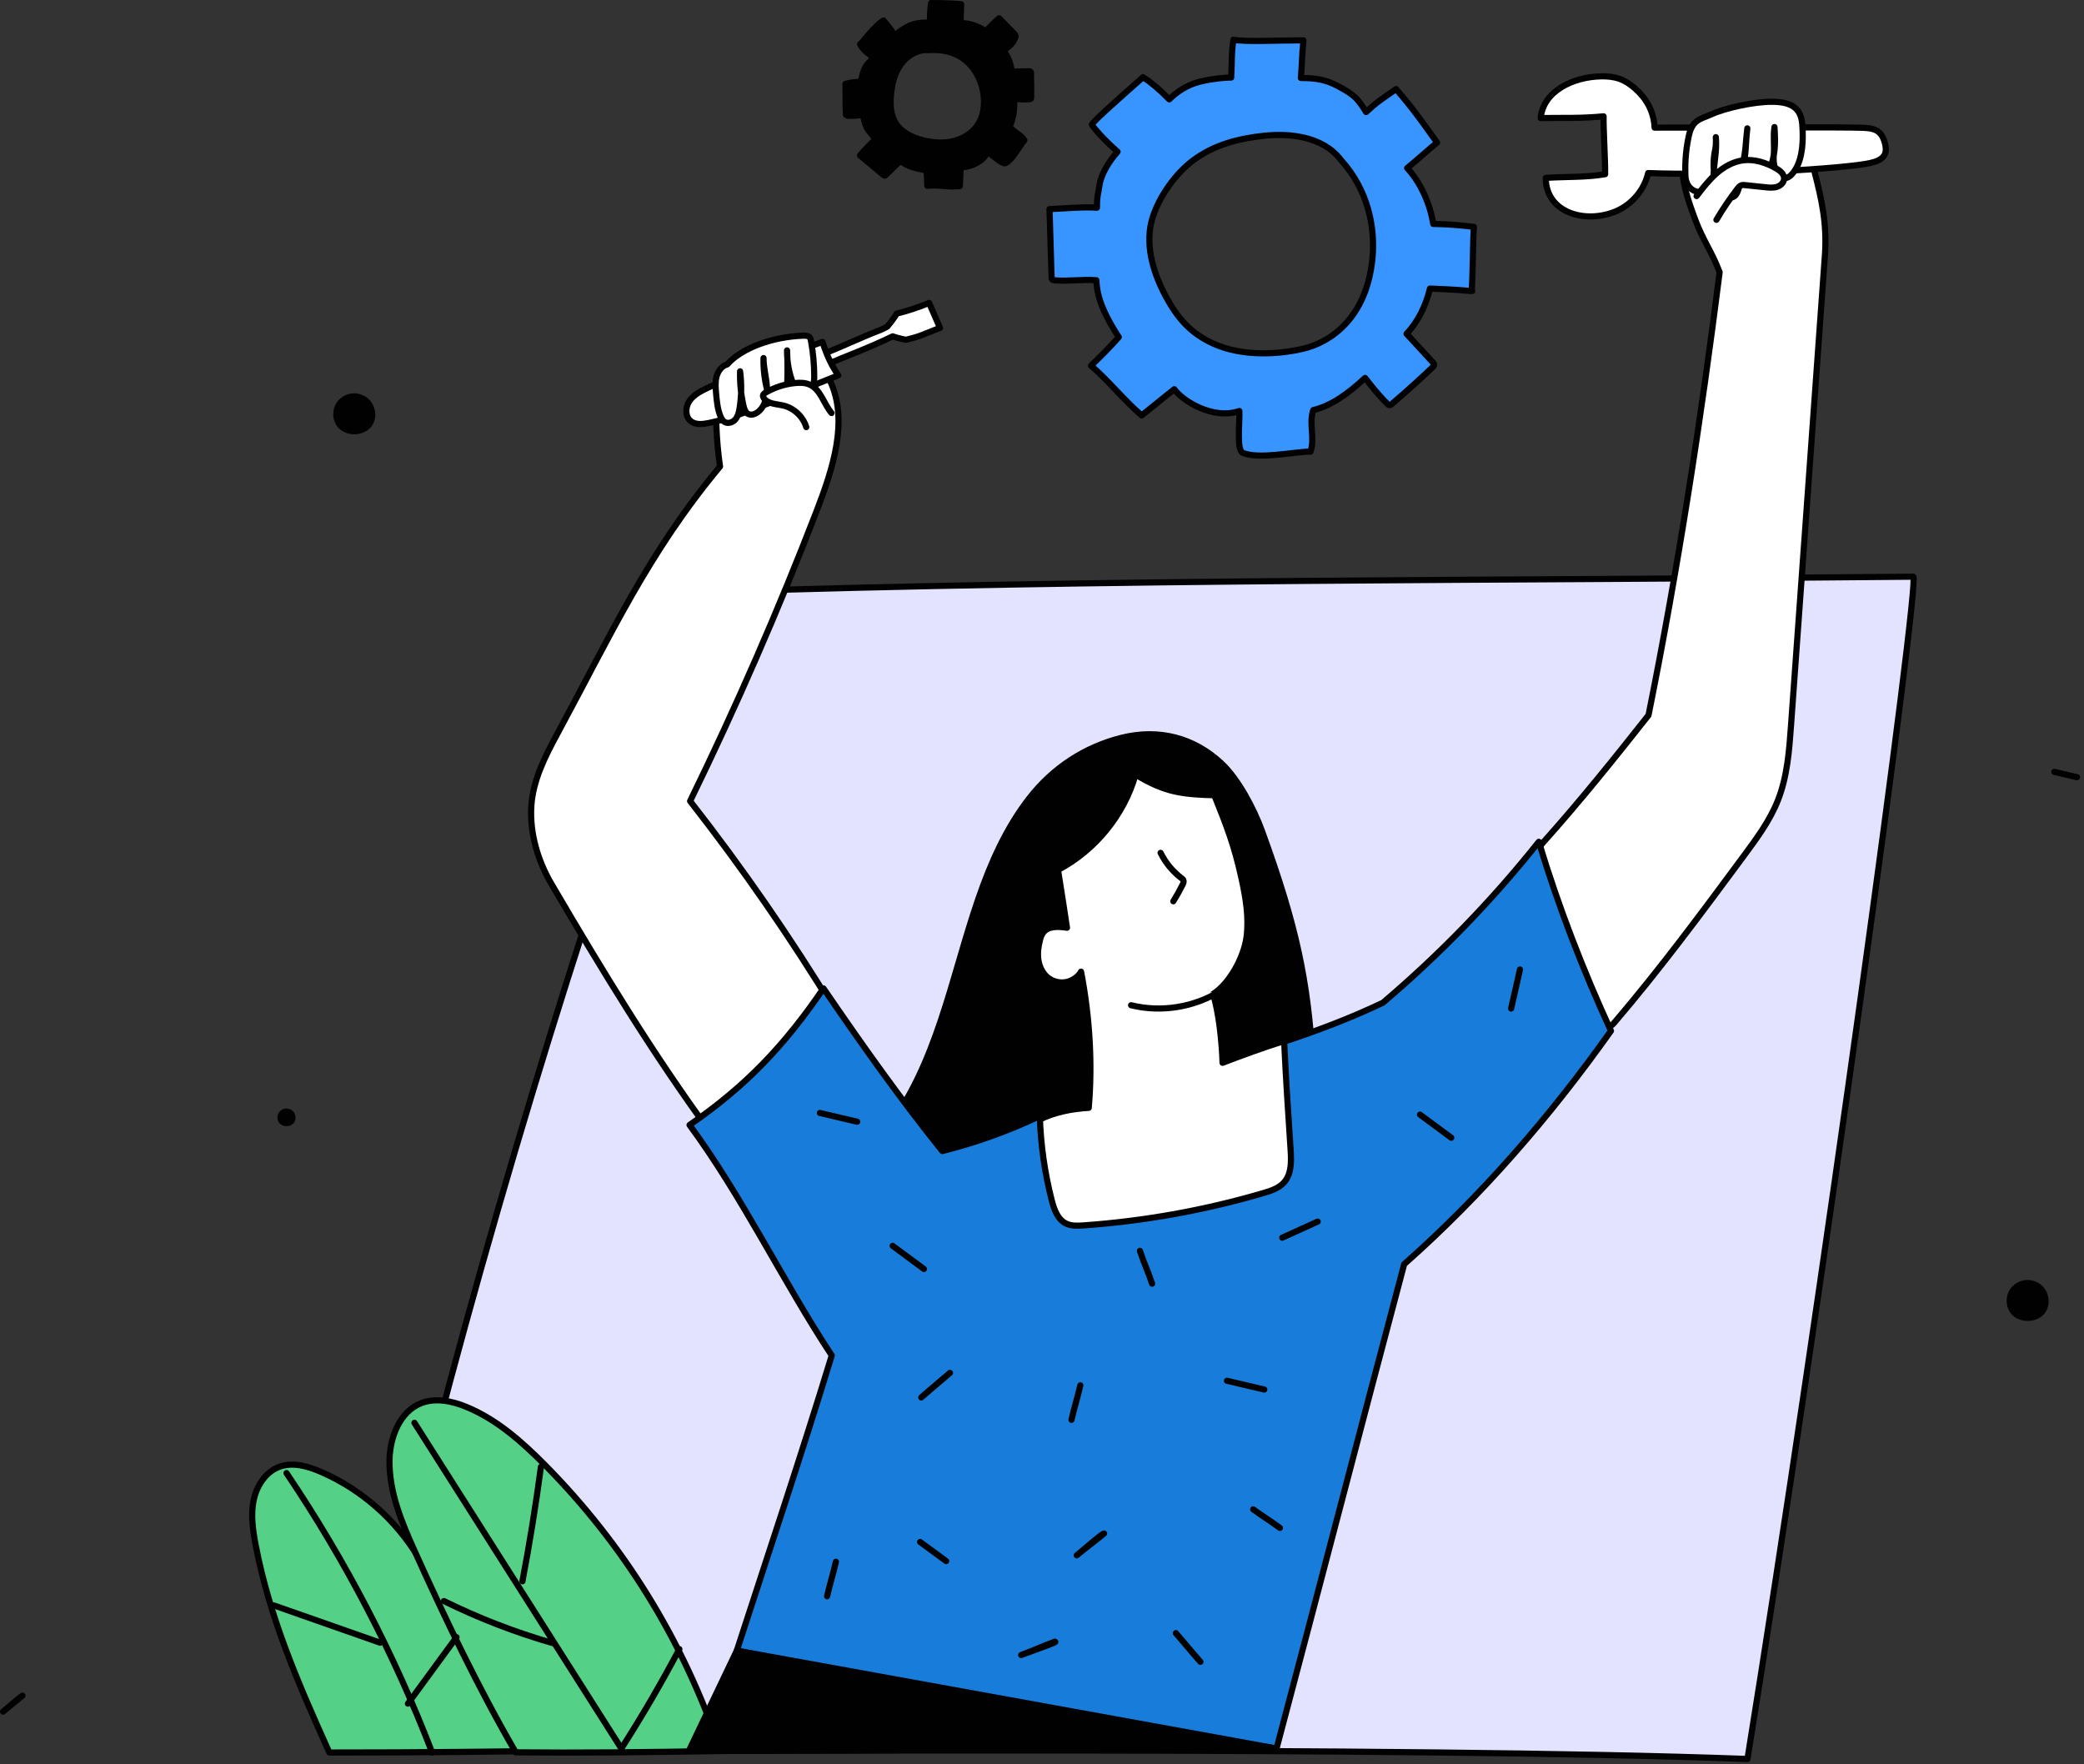 <?xml version="1.0" encoding="UTF-8"?> <svg xmlns="http://www.w3.org/2000/svg" width="508" height="430" viewBox="0 0 508 430" fill="none" style="width: 100%; height: 100%;"><rect x="0" y="0" width="508" height="430" fill="#333333" stroke="none"/><g clip-path="url(#clip0_35_2194)"><path d="M130.64 426.876C121.58 408.499 107.052 383.754 102.275 365.108C121.571 289.542 144.574 214.922 170.61 144.353C273.951 141.009 362.984 141.586 466.373 140.566C468.212 140.548 443.975 317.238 425.965 428.744C341.132 425.614 169.882 426.999 130.64 426.876Z" fill="#E3E3FF" stroke="#010101" stroke-width="1.5" stroke-linecap="round" stroke-linejoin="round"></path><path d="M215.859 275.636C228.426 259.55 231.83 238.419 238.47 219.116C241.481 210.364 245.279 201.765 250.978 194.473C256.677 187.181 264.438 182.066 273.419 179.83C282.4 177.594 290.956 179.741 297.724 186.054C301.868 189.92 305.665 197.184 307.607 202.508C316.197 226.061 318.764 239.051 320.015 258.515C320.148 260.583 322.442 259.955 321.766 261.914C321.094 263.863 319.717 265.487 318.245 266.931C314.15 270.944 309.147 273.898 304.072 276.566C290.656 283.618 276.34 288.954 261.582 292.403C252.13 294.612 242.195 296.04 232.766 293.736C225.048 291.85 217.968 287.439 215.861 275.637L215.859 275.636Z" fill="#010101" stroke="#010101" stroke-width="1.5" stroke-linecap="round" stroke-linejoin="round"></path><path d="M260.085 226.133C258.014 225.817 255.493 225.674 254.252 227.361C253.869 227.881 253.672 228.512 253.511 229.137C253.103 230.716 252.88 232.367 253.119 233.98C253.357 235.593 254.091 237.172 255.345 238.214C256.588 239.248 258.307 239.685 259.893 239.372C261.479 239.059 262.902 238.001 263.52 236.837C265.656 247.953 266.33 259.349 265.39 270.037C261.227 270.279 257.097 271.083 253.358 272.918C250.162 277.667 248.97 283.481 248.421 289.179C248.031 293.227 247.949 297.421 249.353 301.237C250.943 305.559 254.352 309.048 258.314 311.396C262.275 313.744 266.774 315.038 271.294 315.922C281.345 317.886 291.772 317.913 301.833 315.999C308.121 314.803 314.337 312.822 319.739 309.39C325.141 305.957 329.7 300.978 331.875 294.958C333.361 290.843 333.698 286.4 333.656 282.025C333.594 275.484 332.635 268.728 329.178 263.176C325.721 257.624 319.306 253.545 313.082 253.763C308.087 255.243 302.061 257.516 298.015 259.058C297.849 254.051 297.117 246.755 295.691 242.287C299.774 239.7 303.199 233.277 303.846 228.487C304.493 223.697 303.667 218.835 302.634 214.113C300.876 206.072 299.063 201.474 296.015 193.846C292.79 193.74 289.543 193.632 286.395 192.928C283.246 192.224 280.167 190.881 276.812 188.792C274.015 198.64 267.031 207.224 257.905 212.051C258.786 217.63 259.667 223.21 260.086 226.135L260.085 226.133Z" fill="white" stroke="#010101" stroke-width="1.5" stroke-linecap="round" stroke-linejoin="round"></path><path d="M376.238 205.261C385.242 195.205 393.694 184.656 401.845 174.33C409.025 138.668 414.597 102.682 419.18 66.365C417.399 61.569 415.066 58.463 413.285 53.667C411.493 48.841 409.672 43.821 410.096 38.69C410.15 38.034 410.25 37.357 410.61 36.805C411.084 36.078 411.925 35.692 412.73 35.368C419.034 32.83 425.955 31.843 432.717 32.517C434.564 32.701 436.463 33.031 438.006 34.063C440.433 35.685 441.493 38.682 442.223 41.509C444.062 48.627 445.338 54.342 444.868 61.897C442.106 100.213 439.344 138.528 436.582 176.844C436.137 183.013 435.668 189.293 433.398 195.047C431.448 199.99 428.253 204.325 425.093 208.597C414.9 222.379 404.696 236.175 393.562 249.209C393.245 249.58 392.904 249.967 392.44 250.118C391.84 250.314 391.191 250.069 390.629 249.782C387.261 248.067 384.923 244.867 382.939 241.649C379.941 236.785 377.45 231.609 375.519 226.231C373.266 219.955 370.96 211.153 376.235 205.261H376.238Z" fill="white" stroke="#010101" stroke-width="1.5" stroke-linecap="round" stroke-linejoin="round"></path><path d="M251.3 17.77C251.3 17.66 251.29 17.53 251.21 17.46C251.12 17.38 251 17.37 250.88 17.38C249.46 17.41 248.05 17.43 246.63 17.46C246.48 15.63 245.71 13.8 244.6 12.21C245.93 11.53 246.82 10.59 247.36 9.49C247.49 9.23 247.6 8.95 247.53 8.68C247.47 8.46 247.3 8.28 247.14 8.12C245.94 6.9 244.74 5.67 243.55 4.45C242.41 5.44 241.33 6.49 240.32 7.6C238.34 6.33 236.23 5.59 234.14 5.64C234.2 4.08 234.25 2.56 234.3 1.03C232.61 0.87 229.96 0.75 226.96 0.75C226.73 2.71 226.65 3.97 226.69 5.6C225.03 5.33 222.91 5.7 221.61 6.3C220.32 6.88 219.2 7.76 218.06 8.59C217.11 7.01 216.15 5.96 215.36 4.99C212.91 6.51 210.21 10.52 209.66 10.76C210.53 12.52 211.79 12.95 213.01 14.22C212.07 14.89 211.51 15.47 211.09 16.13C210.38 17.26 210.11 18.6 209.86 19.91C208.23 19.99 207.14 20.16 206.1 20.45C206.1 25.02 206.11 28.16 206.29 28.18C207.35 28.29 209.08 28.19 210.4 28.02C210.57 29.5 211.07 31.04 211.82 31.94C212.57 32.84 212.63 33.06 213.51 33.83C212.54 34.76 210.6 36.68 209.63 37.89C211.56 39.49 213.49 41.1 215.42 42.71C215.48 42.76 215.54 42.81 215.62 42.82C215.73 42.83 215.82 42.74 215.91 42.67C217.1 41.51 218.29 40.35 219.48 39.19C221.17 40.63 223.57 41.15 225.82 41.51C225.98 42.8 226.01 44.05 226.04 45.3C228.68 44.95 231.33 45.7 233.97 45.35C234.04 44.18 234.12 41.9 234.19 40.73C235.7 40.91 239.59 39.8 240.76 36.95C241.84 37.81 244.4 40.15 245.14 39.76C246.88 38.85 248.43 35.68 249.7 34.18C248.86 32.77 246.93 32.18 246.1 30.77C247.05 29 247.3 26.77 247.24 24.12C248.45 24.2 249.74 24.27 251.03 24.18C251.13 24.17 251.24 24.15 251.3 24.07C251.35 24.01 251.35 23.93 251.35 23.85C251.39 21.82 251.37 19.8 251.3 17.77ZM238.76 29.73C237.55 32.01 235.26 33.61 232.77 34.3C230.28 34.98 227.61 34.83 225.1 34.22C222.39 33.56 219.64 32.23 218.23 29.82C217.08 27.86 216.98 25.46 217.17 23.21C217.4 20.56 218.04 17.87 219.58 15.71C221.13 13.55 223.71 11.99 226.35 12.22C230.89 11.91 234.22 13.34 236.45 15.76C238.69 18.18 239.85 21.5 239.86 24.79C239.86 26.5 239.56 28.23 238.76 29.73Z" fill="#010101" stroke="#010101" stroke-width="1.5" stroke-linecap="round" stroke-linejoin="round"></path><path d="M358.77 70.47C359.03 66.71 359.02 59.08 359.28 55.31C356 54.87 352.69 54.63 349.37 54.58C348.56 49.47 346.16 44.34 343.01 40.97C345.68 38.78 347.71 36.9 350.3 34.75C348.1 31.73 344.68 26.66 340.3 21.72C336.73 24.21 335.64 24.86 333.01 27.31C331.02 24.16 330.32 23.18 326.07 20.95C323.32 19.51 321.04 19.01 317.1 19.01C317.42 15.56 317.3 14.25 317.72 9.83C310.63 9.83 303.87 10.26 300.67 9.68C300.15 12.86 300.33 14.92 300.12 18.9C298.43 18.9 295.27 19.21 292.5 19.9C289.11 20.75 286.6 22.64 285.02 24.22C282.5 21.66 280.64 20.11 278.63 18.81C271.08 25.49 265.92 30.1 266.15 30.43C267.51 32.34 270.21 35.06 272.42 36.99C270.23 39.44 268.42 42.51 268.02 45.07C267.63 47.62 267.36 48.04 267.39 50.63C264.42 50.37 259.24 50.83 255.83 50.97C256 56.52 256.17 62.06 256.34 67.6C256.34 67.76 256.35 67.94 256.45 68.08C256.59 68.28 256.87 68.32 257.12 68.33C260.78 68.6 263.61 68.05 267.26 68.31C267.36 73.21 270 77.95 272.71 82.18C270.81 84.35 267.96 87.24 265.94 89.12C270.39 92.97 273.84 97.41 278.29 101.26C280.33 99.67 284.2 96.46 286.25 94.87C288.15 97.63 295.69 102.43 302.1 100.18C302.26 103.23 301.31 109.77 303.04 110.43C307.08 111.97 315.15 110.16 319.47 110.06C320.58 106.62 319 103.4 320.12 99.96C324.42 98.94 328.47 96.1 332.75 92.12C334.4 94.23 336.17 96.48 338.21 98.45C338.37 98.6 338.56 98.77 338.78 98.75C338.95 98.74 339.09 98.62 339.23 98.51C342.62 95.61 345.95 92.61 349.19 89.53C349.37 89.36 349.56 89.16 349.57 88.92C349.58 88.66 349.4 88.45 349.23 88.27C347.1 85.97 344.98 83.66 342.86 81.36C345.67 78.43 347.57 74.49 348.57 70.34C361 70.8 358.7 71.39 358.77 70.47ZM334.54 63.06C333.08 77.74 324.11 83.44 317.83 84.96C311.88 86.39 302.88 87.03 295.64 83.7C290.08 81.15 286.87 77.34 284.01 71.94C280.92 66.08 278.96 59.13 281.02 52.83C282.69 47.73 286.6 42.23 290.92 39.03C295.97 35.29 301.89 33.75 308.15 33.09C314.4 32.43 322.52 33.22 326.89 39.03C333.4 46.17 335.31 55.3 334.54 63.06Z" fill="#3894ff" stroke="#010101" stroke-width="1.5" stroke-linecap="round" stroke-linejoin="round"></path><path d="M203.366 246.035C192.652 228.448 180.911 211.487 168.221 195.268C179.464 172.233 189.724 148.718 198.963 124.809C203.03 114.286 206.904 102.477 202.347 92.861C201.491 90.686 200.395 88.271 198.188 87.5C197.001 87.086 195.698 87.239 194.459 87.451C187.192 88.696 180.256 91.823 174.513 96.445C174.527 101.714 174.542 106.983 175.517 113.711C157.86 134.902 148.933 154.713 135.799 178.969C132.798 184.511 129.861 190.336 129.508 196.629C129.14 203.182 131.107 209.817 134.43 215.477C147.149 237.141 159.086 256.779 173.441 276.393C176.648 280.775 179.154 280.131 184.162 278.031C189.17 275.931 193.281 272.122 196.769 267.959C199.972 264.135 202.801 259.822 203.848 254.945C204.895 250.068 203.89 244.535 203.366 246.035Z" fill="white" stroke="#010101" stroke-width="1.5" stroke-linecap="round" stroke-linejoin="round"></path><path d="M311.171 426.19C321.543 387.208 331.915 347.122 342.287 308.14C361.183 291.44 377.942 272.069 392.689 251.27C385.858 236.428 379.875 220.989 375.101 205.184C363.747 219.458 350.996 232.62 337.088 244.42C328.824 248.353 320.967 251.256 313.027 253.913C313.444 262.822 314.021 271.544 314.599 280.266C314.781 283.008 314.863 286.065 313.063 288.141C311.778 289.623 309.8 290.267 307.917 290.819C293.651 295.002 278.935 297.646 264.106 298.691C262.661 298.793 261.138 298.865 259.84 298.222C257.781 297.203 256.935 294.754 256.365 292.528C254.65 285.831 253.677 278.944 253.468 272.033C246.137 275.542 238.029 278.483 229.706 280.568C219.543 267.977 210.106 254.622 200.728 240.914C191.253 254.787 181.935 264.67 168.086 274.213C181.078 291.868 190.733 312.155 202.753 330.396C195.428 354.404 187.442 378.21 179.607 402.329C222.501 411.228 265.46 420.915 311.171 426.188V426.19Z" fill="#187dda" stroke="#010101" stroke-width="1.5" stroke-linecap="round" stroke-linejoin="round"></path><path d="M275.719 245.023C283.075 246.837 291.146 245.534 297.558 241.497Z" fill="white"></path><path d="M275.719 245.023C283.075 246.837 291.146 245.534 297.558 241.497" stroke="#010101" stroke-width="1.5" stroke-linecap="round" stroke-linejoin="round"></path><path d="M282.906 207.878C284.1 210.29 285.858 212.421 288 214.051C288.176 214.185 288.361 214.324 288.455 214.524C288.619 214.877 288.448 215.288 288.274 215.636C287.583 217.021 286.826 218.372 286.007 219.685" fill="white"></path><path d="M282.906 207.878C284.1 210.29 285.858 212.421 288 214.051C288.176 214.185 288.361 214.324 288.455 214.524C288.619 214.877 288.448 215.288 288.274 215.636C287.583 217.021 286.826 218.372 286.007 219.685" stroke="#010101" stroke-width="1.5" stroke-linecap="round" stroke-linejoin="round"></path><path d="M454.116 31.149C455.478 31.209 456.943 31.33 457.986 32.207C458.772 32.867 459.194 33.864 459.459 34.855C459.702 35.765 459.827 36.768 459.429 37.621C458.832 38.898 457.307 39.403 455.934 39.722C450.163 41.066 420.47 42.929 401.76 42.182C400.809 46.31 397.761 49.889 393.852 51.522C386.408 54.631 376.802 51.853 376.802 43.362C381.649 43.028 386.479 43.279 391.269 42.464C391.327 39.296 390.834 31.523 390.892 28.355C385.316 28.902 381.018 28.68 375.554 28.778C376.193 22.115 383.579 18.755 390.212 18.61C391.746 18.576 393.302 18.7 394.749 19.211C396.164 19.711 397.432 20.567 398.56 21.558C401.183 23.863 403.145 27.051 403.327 31.107C419.247 31.087 449.812 30.96 454.117 31.148L454.116 31.149Z" fill="white" stroke="#010101" stroke-width="1.5" stroke-linecap="round" stroke-linejoin="round"></path><path d="M432.016 24.806C427.5 24.763 420.304 26.399 417.101 27.902C415.881 28.474 414.379 28.832 413.352 29.746C412.322 30.663 411.898 32.021 411.618 33.341C410.797 37.206 410.759 40.422 410.828 42.709C410.995 48.197 417.618 47.801 417.665 43.973C417.724 39.166 418.566 37.382 418.258 33.435C418.4 36.294 417.927 36.484 417.757 38.784C417.587 41.084 417.831 46.323 419.66 47.417C424.684 50.422 423.883 43.49 424.742 40.165C425.599 36.846 425.508 34.695 425.93 31.284C425.582 34.151 425.667 35.632 425.319 38.498C425.164 39.775 425.449 41.318 425.808 42.586C426.686 45.689 429.65 46.991 431.446 41.4C432.685 37.543 432.854 35.526 432.547 30.967C432.182 33.45 432.589 35.377 432.369 37.894C431.988 42.248 434.943 45.999 437.764 41.128C439.415 38.276 439.636 34.169 439.315 30.232C438.983 26.155 436.415 24.847 432.018 24.805L432.016 24.806Z" fill="white" stroke="#010101" stroke-width="1.5" stroke-linecap="round" stroke-linejoin="round"></path><path d="M413.564 47.794C415.059 45.843 416.566 43.879 418.416 42.261C420.266 40.643 422.504 39.377 424.943 39.075C427.692 38.735 430.468 39.644 432.879 41.006C433.86 41.56 434.907 42.383 434.897 43.51C434.888 44.459 434.073 45.248 433.17 45.54C432.267 45.832 431.29 45.737 430.345 45.639C428.695 45.467 427.045 45.296 425.395 45.124C425.089 45.092 424.772 45.062 424.481 45.159C424.084 45.292 423.803 45.639 423.548 45.971C421.679 48.401 419.958 50.945 418.398 53.585" fill="white"></path><path d="M413.564 47.794C415.059 45.843 416.566 43.879 418.416 42.261C420.266 40.643 422.504 39.377 424.943 39.075C427.692 38.735 430.468 39.644 432.879 41.006C433.86 41.56 434.907 42.383 434.897 43.51C434.888 44.459 434.073 45.248 433.17 45.54C432.267 45.832 431.29 45.737 430.345 45.639C428.695 45.467 427.045 45.296 425.395 45.124C425.089 45.092 424.772 45.062 424.481 45.159C424.084 45.292 423.803 45.639 423.548 45.971C421.679 48.401 419.958 50.945 418.398 53.585" stroke="#010101" stroke-width="1.5" stroke-linecap="round" stroke-linejoin="round"></path><path d="M200.237 86.444C204.496 84.837 210.135 82.127 214.394 80.52C215.044 80.275 216.268 79.623 216.268 79.623C216.268 79.623 217.971 77.63 218.559 76.45C221.259 75.779 223.908 74.906 226.478 73.841C227.362 75.868 228.247 77.896 229.131 79.923C227.548 80.549 225.965 81.175 224.383 81.802C223.228 82.259 220.814 82.823 220.814 82.823C220.814 82.823 218.672 82.397 217.602 81.98C212.089 84.686 206.508 86.7 200.828 89.118C200.341 88.382 198.784 89.104 200.237 86.444Z" fill="white" stroke="#010101" stroke-width="1.5" stroke-linecap="round" stroke-linejoin="round"></path><path d="M200.497 83.355C190.954 86.636 181.494 90.204 172.403 94.585C170.777 95.369 169.093 96.237 168.069 97.724C167.045 99.211 166.958 101.503 168.361 102.638C169.531 103.585 171.222 103.417 172.698 103.121C177.838 102.093 182.738 100.135 187.604 98.188C193.184 95.956 198.763 93.723 204.343 91.491C202.822 89.264 201.593 86.838 200.497 83.354V83.355Z" fill="white" stroke="#010101" stroke-width="1.5" stroke-linecap="round" stroke-linejoin="round"></path><path d="M177.269 88.819C175.939 89.191 175.014 90.462 174.663 91.798C174.312 93.134 174.433 94.543 174.558 95.918C174.726 97.779 174.901 99.67 175.591 101.406C175.819 101.98 176.131 102.564 176.667 102.87C177.52 103.358 178.666 102.941 179.29 102.182C179.914 101.423 180.134 100.417 180.288 99.446C180.757 96.491 180.796 93.468 180.402 90.501C180.327 93.335 180.612 96.179 181.248 98.942C181.42 99.691 181.678 100.515 182.351 100.886C183.078 101.287 184.006 100.984 184.673 100.488C186.538 99.102 187.078 96.518 186.934 94.198C186.79 91.878 186.109 89.605 186.116 87.281C186.054 89.771 186.326 92.269 186.921 94.687C187.127 95.525 187.386 96.381 187.942 97.041C188.498 97.701 189.424 98.12 190.243 97.847C191.477 97.435 191.779 95.856 191.846 94.557C192.005 91.51 192.008 88.454 191.854 85.407C191.831 88.017 192.28 90.631 193.173 93.084C193.7 94.533 194.799 96.171 196.326 95.951C197.993 95.711 198.479 93.556 198.481 91.872C198.484 88.932 198.218 85.992 197.687 83.1C197.631 82.795 197.565 82.476 197.365 82.239C197.02 81.83 196.409 81.802 195.874 81.82C188.279 82.063 180.787 84.839 177.269 88.819Z" fill="white" stroke="#010101" stroke-width="1.5" stroke-linecap="round" stroke-linejoin="round"></path><path d="M202.691 100.673C200.788 98.42 200.071 94.98 197.385 93.762C196.263 93.253 194.978 93.246 193.753 93.374C191.253 93.636 188.809 94.43 186.632 95.688C186.355 95.848 186.057 96.05 185.997 96.364C185.951 96.602 186.058 96.844 186.193 97.045C187.158 98.483 189.222 98.448 190.909 98.84C193.532 99.448 195.758 101.534 196.537 104.112" fill="white"></path><path d="M202.691 100.673C200.788 98.42 200.071 94.98 197.385 93.762C196.263 93.253 194.978 93.246 193.753 93.374C191.253 93.636 188.809 94.43 186.632 95.688C186.355 95.848 186.057 96.05 185.997 96.364C185.951 96.602 186.058 96.844 186.193 97.045C187.158 98.483 189.222 98.448 190.909 98.84C193.532 99.448 195.758 101.534 196.537 104.112" stroke="#010101" stroke-width="1.5" stroke-linecap="round" stroke-linejoin="round"></path><path d="M102.148 379.876C96.62 370.547 88.137 363.05 78.27 358.775C75.04 357.375 71.359 356.313 68.065 357.541C64.73 358.784 62.54 362.196 61.82 365.726C61.1 369.256 61.624 372.918 62.296 376.459C65.686 394.306 72.825 410.638 80.282 427.17C102.275 427.193 126.126 426.876 126.126 426.876C119.455 407.159 111.285 393.116 102.148 379.876Z" fill="#55D087" stroke="#010101" stroke-width="1.5" stroke-linecap="round" stroke-linejoin="round"></path><path d="M125.711 427.121C116.662 411.552 108.491 394.494 101.075 378.063C97.899 371.026 94.819 363.64 94.949 355.906C95.044 350.271 97.463 344.072 102.639 342.03C106.182 340.633 110.212 341.494 113.736 342.949C121.109 345.993 127.254 351.439 132.891 357.141C151.683 376.149 166.518 399.521 175.644 426.795C156.351 427.12 141.138 427.283 125.711 427.12V427.121Z" fill="#55D087" stroke="#010101" stroke-width="1.5" stroke-linecap="round" stroke-linejoin="round"></path><path d="M105.336 427.169C96.108 403.199 84.173 380.3 69.839 359.063" stroke="#010101" stroke-width="1.5" stroke-linecap="round" stroke-linejoin="round"></path><path d="M92.659 400.403C84.026 397.374 75.392 394.345 66.759 391.316" stroke="#010101" stroke-width="1.5" stroke-linecap="round" stroke-linejoin="round"></path><path d="M111.285 399.062C107.336 404.46 103.386 409.858 99.437 415.256" stroke="#010101" stroke-width="1.5" stroke-linecap="round" stroke-linejoin="round"></path><path d="M151.228 425.827C134.493 399.486 117.758 373.146 101.023 346.805" stroke="#010101" stroke-width="1.5" stroke-linecap="round" stroke-linejoin="round"></path><path d="M131.857 357.534C130.612 366.873 129.109 376.176 127.35 385.428" stroke="#010101" stroke-width="1.5" stroke-linecap="round" stroke-linejoin="round"></path><path d="M134.638 400.48C125.558 397.858 116.702 394.432 108.206 390.253" stroke="#010101" stroke-width="1.5" stroke-linecap="round" stroke-linejoin="round"></path><path d="M165.6 401.964C161.281 410.133 156.627 418.119 151.656 425.896" stroke="#010101" stroke-width="1.5" stroke-linecap="round" stroke-linejoin="round"></path><path d="M179.607 402.331L167.919 426.795L311.171 426.19L179.607 402.331Z" fill="#010101" stroke="#010101" stroke-width="1.5" stroke-linecap="round" stroke-linejoin="round"></path><path d="M494.88 312.032C492.99 311.776 490.991 312.691 489.948 314.287C488.905 315.883 488.871 318.082 489.864 319.71C491.633 322.61 496.485 322.746 498.492 320.006C500.5 317.266 499.044 312.595 494.88 312.032Z" fill="#010101"></path><path d="M86.974 95.914C85.084 95.658 83.085 96.573 82.042 98.169C80.999 99.766 80.965 101.964 81.958 103.592C83.727 106.492 88.579 106.628 90.586 103.888C92.594 101.148 91.138 96.477 86.974 95.914Z" fill="#010101"></path><path d="M70.105 270.217C69.291 270.107 68.429 270.501 67.979 271.189C67.529 271.877 67.515 272.824 67.943 273.526C68.705 274.776 70.796 274.834 71.661 273.654C72.526 272.473 71.899 270.459 70.105 270.217Z" fill="#010101"></path><path d="M0.75 417.208L5.471 413.302C5.277 413.412 5.083 413.523 0.75 417.208Z" stroke="#010101" stroke-width="1.5" stroke-linecap="round" stroke-linejoin="round"></path><path d="M500.759 188.14L506.295 189.44" stroke="#010101" stroke-width="1.5" stroke-linecap="round" stroke-linejoin="round"></path><path d="M217.599 303.678C220.139 305.557 222.68 307.436 225.22 309.315" stroke="#010101" stroke-width="1.5" stroke-linecap="round" stroke-linejoin="round"></path><path d="M224.565 340.626C227.627 337.893 228.482 337.366 231.543 334.633C231.304 334.967 233.272 333.094 224.565 340.626Z" stroke="#010101" stroke-width="1.5" stroke-linecap="round" stroke-linejoin="round"></path><path d="M277.872 304.892C278.86 307.927 279.848 309.858 280.836 312.892" stroke="#010101" stroke-width="1.5" stroke-linecap="round" stroke-linejoin="round"></path><path d="M299.087 336.562C302.12 337.274 305.153 337.986 308.186 338.699" stroke="#010101" stroke-width="1.5" stroke-linecap="round" stroke-linejoin="round"></path><path d="M262.476 379.105C265.062 376.965 266.545 375.928 269.132 373.788C268.813 373.969 269.598 373.047 262.476 379.105Z" stroke="#010101" stroke-width="1.5" stroke-linecap="round" stroke-linejoin="round"></path><path d="M263.343 337.665C262.625 340.838 261.906 342.907 261.188 346.08" stroke="#010101" stroke-width="1.5" stroke-linecap="round" stroke-linejoin="round"></path><path d="M370.513 236.306C369.795 239.479 369.076 242.652 368.358 245.825" stroke="#010101" stroke-width="1.5" stroke-linecap="round" stroke-linejoin="round"></path><path d="M224.284 375.849C226.401 377.402 228.518 378.954 230.635 380.507" stroke="#010101" stroke-width="1.5" stroke-linecap="round" stroke-linejoin="round"></path><path d="M312.566 301.682C315.443 300.376 318.321 299.071 321.198 297.765" stroke="#010101" stroke-width="1.5" stroke-linecap="round" stroke-linejoin="round"></path><path d="M292.621 405.073C289.888 402.011 289.361 401.156 286.628 398.095C286.962 398.334 285.089 396.366 292.621 405.073Z" stroke="#010101" stroke-width="1.5" stroke-linecap="round" stroke-linejoin="round"></path><path d="M346.141 271.684C348.681 273.563 351.222 275.442 353.762 277.321" stroke="#010101" stroke-width="1.5" stroke-linecap="round" stroke-linejoin="round"></path><path d="M305.479 367.891C308.019 369.77 309.456 370.545 311.997 372.424" stroke="#010101" stroke-width="1.5" stroke-linecap="round" stroke-linejoin="round"></path><path d="M199.852 271.282C202.885 271.994 205.918 272.706 208.951 273.419" stroke="#010101" stroke-width="1.5" stroke-linecap="round" stroke-linejoin="round"></path><path d="M203.769 380.669C203.051 383.842 202.332 385.911 201.614 389.084" stroke="#010101" stroke-width="1.5" stroke-linecap="round" stroke-linejoin="round"></path><path d="M248.923 403.407C252.762 401.954 253.29 401.605 257.128 400.152C256.785 400.378 259.753 399.5 248.923 403.407Z" stroke="#010101" stroke-width="1.5" stroke-linecap="round" stroke-linejoin="round"></path></g><defs><clipPath id="clip0_35_2194"><rect width="507.045" height="429.493" fill="white"></rect></clipPath></defs></svg> 